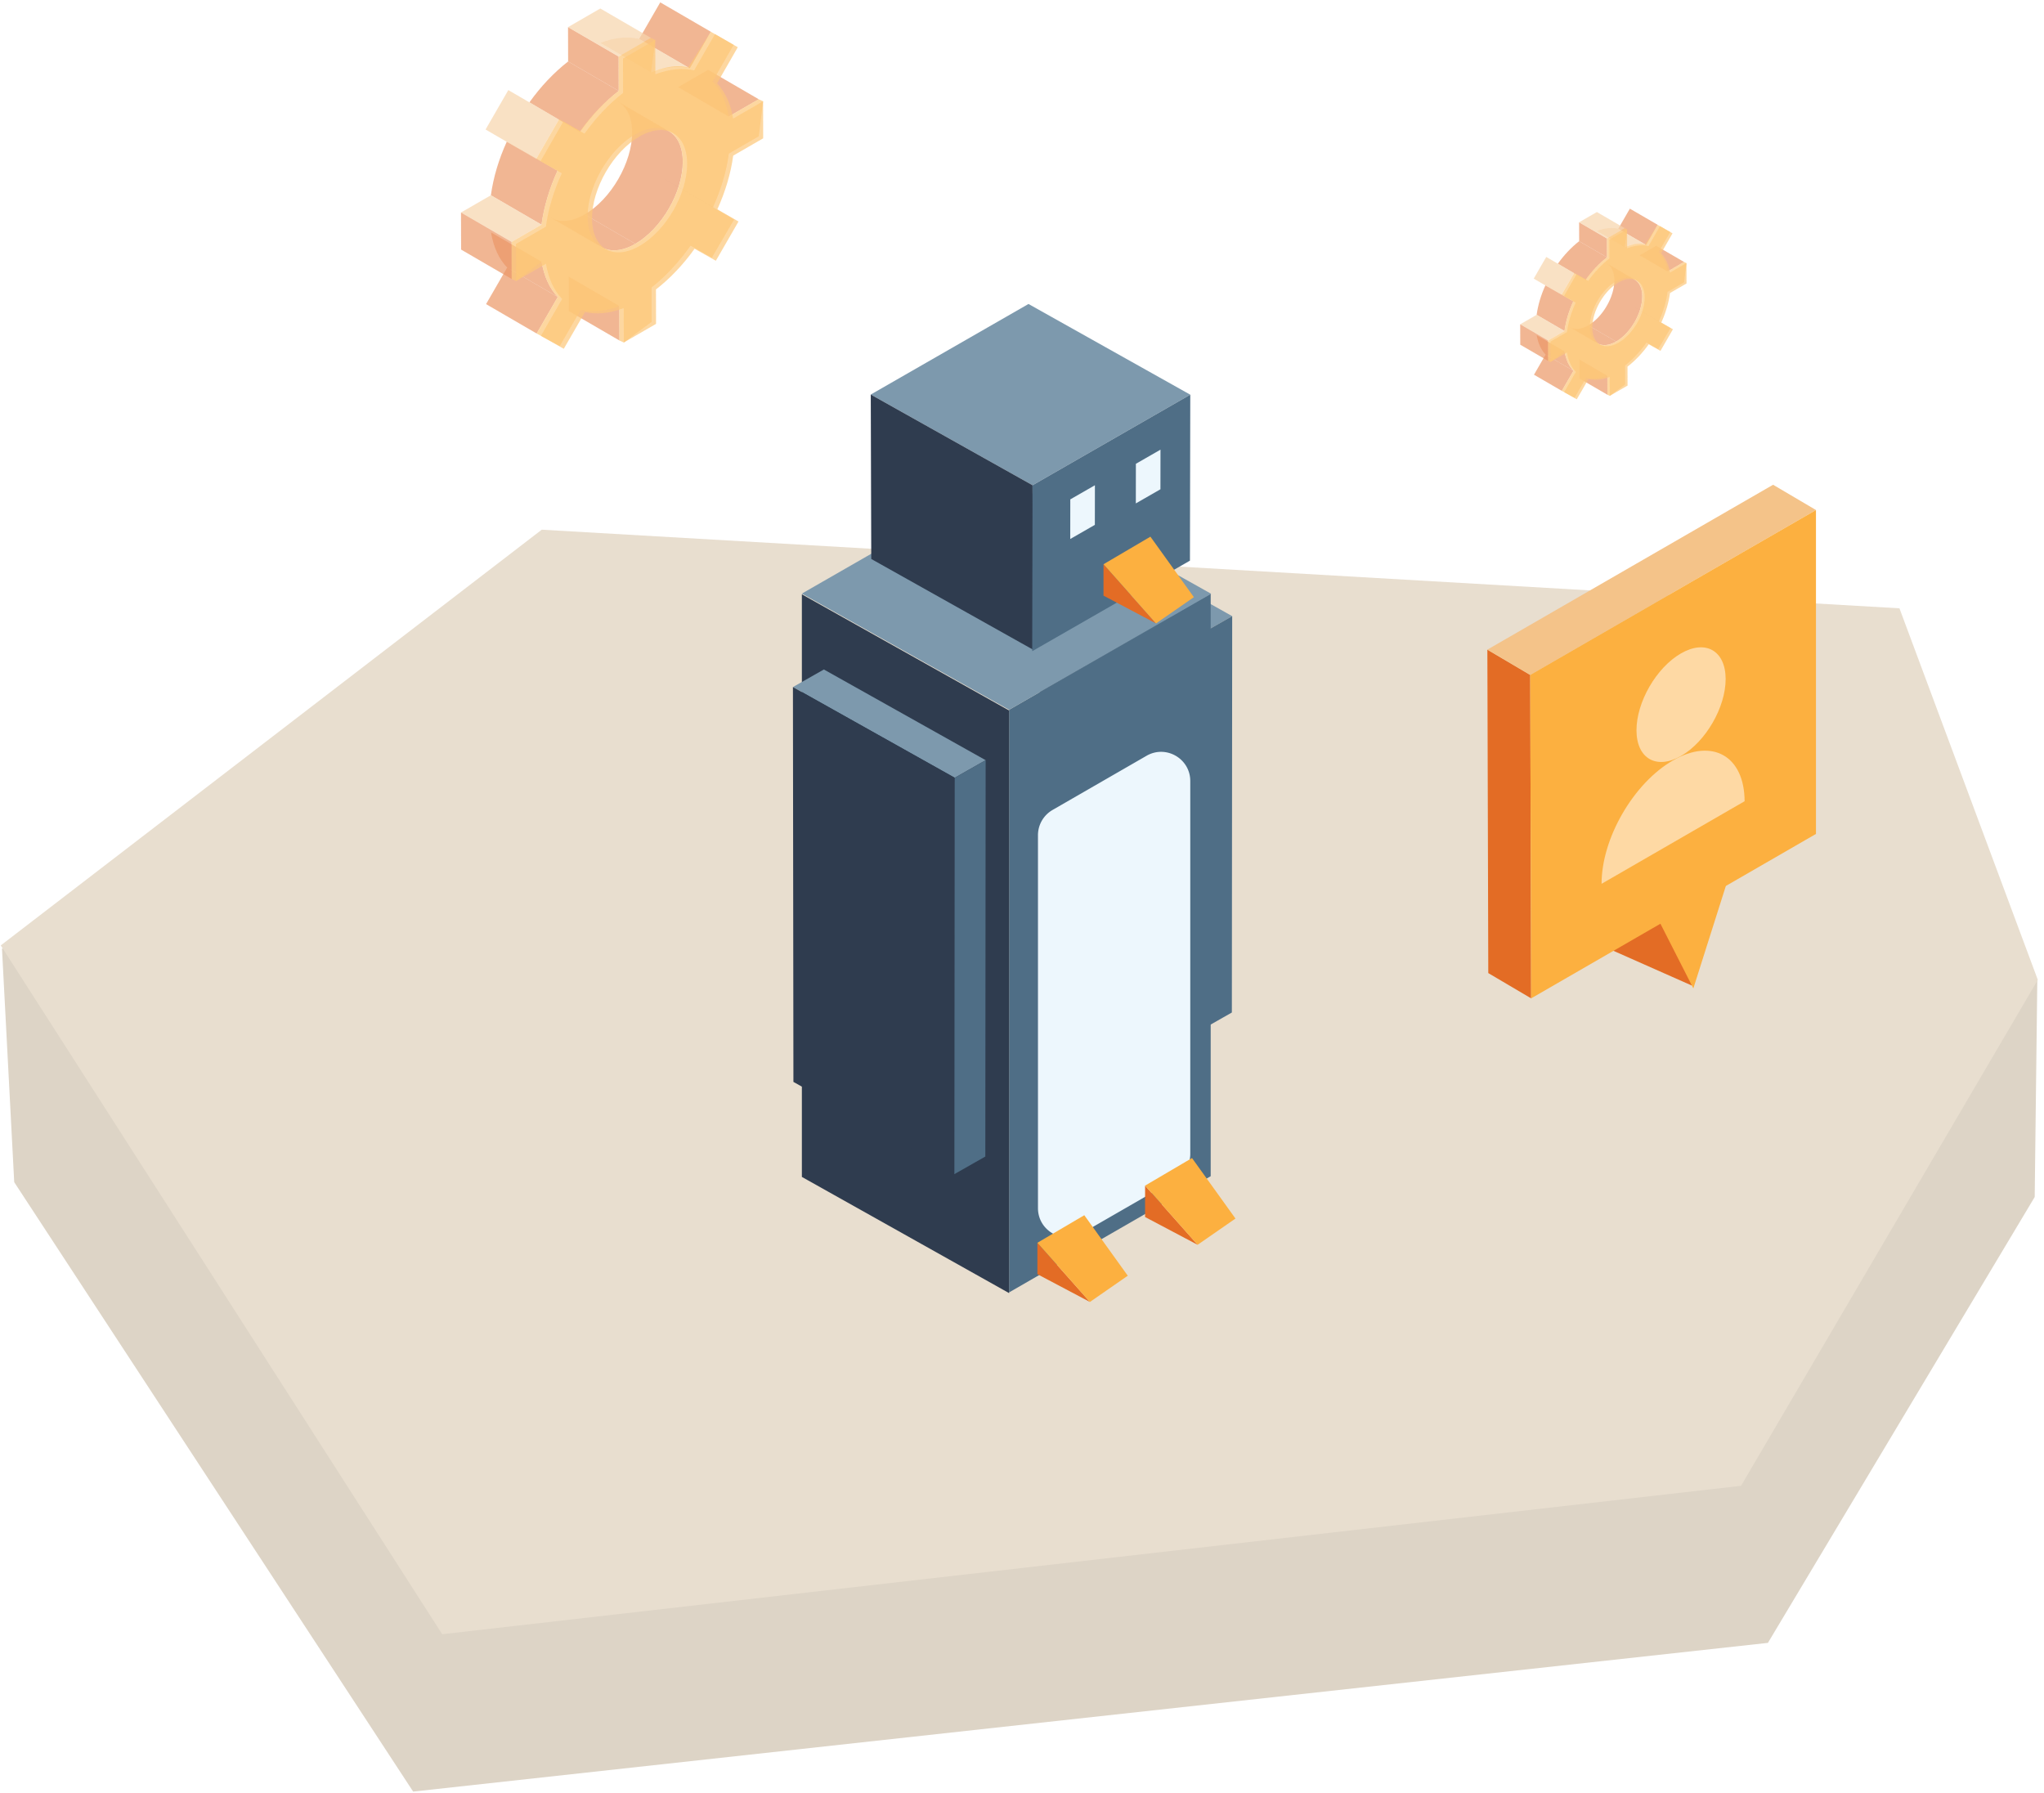 <svg xmlns="http://www.w3.org/2000/svg" xmlns:xlink="http://www.w3.org/1999/xlink" viewBox="0 0 309 271">
  <defs>
    <clipPath id="b">
      <path d="M105.902 214.088v-64.992h94.469v64.992z"/>
    </clipPath>
    <clipPath id="a">
      <path d="M105.902 265.72V149.096h94.469V265.72z"/>
    </clipPath>
  </defs>
  <path fill="#ddd4c6" d="m307.594 180.957-40.332 67.403-204.804 22.482L2.15 178.715.299 143.393l307.69 4.61z"/>
  <path fill="#e8decf" d="m.114 142.921 66.735 104.13 196.352-22.437 44.864-76.485-20.917-56.169L81.9 80.075z"/>
  <g clip-path="url(#a)">
    <g clip-path="url(&quot;#b&quot;)">
      <use xlink:href="#c" transform="matrix(.361 0 0 .361 105 149)"/>
    </g>
  </g>
  <path fill="#7d99ad" d="m186.276 93.145-24.459-13.712-4.676 2.657L181.6 95.803z"/>
  <path fill="#2f3c4f" d="m181.674 155.493-24.458-13.713-.075-59.689L181.6 95.803z"/>
  <path fill="#4f6e86" d="m186.276 93.145-.05 59.92-4.678 2.658.052-59.92z"/>
  <path fill="#4f6e86" d="m152.553 195.376 30.473-17.565V89.736l-30.473 17.566z"/>
  <path fill="#edf7fd" d="m163.522 186.455 14.21-8.191a4.408 4.408 0 0 0 2.206-3.819v-56.374c0-3.391-3.67-5.512-6.608-3.818l-14.21 8.191a4.408 4.408 0 0 0-2.206 3.819v56.374c0 3.391 3.67 5.512 6.608 3.818"/>
  <path fill="#2f3c4f" d="m152.553 195.486-31.33-17.566V89.846l31.33 17.566z"/>
  <path fill="#7d99ad" d="m183.097 89.765-31.332-17.566-30.543 17.538 31.331 17.565zm-34.092 25.155-24.458-13.713-4.676 2.658 24.458 13.713z"/>
  <path fill="#2f3c4f" d="m144.404 177.267-12.766-7.157-11.693-6.555-.074-59.69 24.458 13.713z"/>
  <path fill="#4f6e86" d="m149.005 114.92-.05 59.92-4.677 2.658.051-59.92z"/>
  <path fill="#7d99ad" d="M179.939 59.666 155.48 45.954l-23.843 13.69 24.459 13.713z"/>
  <path fill="#2f3c4f" d="m156.17 98.213-24.458-13.712-.075-24.857 24.459 13.712z"/>
  <path fill="#4f6e86" d="m179.939 59.666-.05 25.089-23.844 13.689.05-25.087z"/>
  <path fill="#edf7fd" d="m175.437 67.976-.009 5.99-3.72 2.137.008-5.99zm-9.915 5.38-.008 5.99-3.72 2.137.007-5.99z"/>
  <path fill="#e36c25" d="M166.821 85.299v4.747l7.943 4.2z"/>
  <path fill="#fcb040" d="m173.913 81.13-7.092 4.169 7.942 8.947 5.722-3.969z"/>
  <path fill="#e36c25" d="M173.107 179.234v4.747l7.943 4.2z"/>
  <path fill="#fcb040" d="m180.199 175.066-7.092 4.168 7.942 8.947 5.722-3.968z"/>
  <path fill="#e36c25" d="M156.826 187.876v4.747l7.943 4.2z"/>
  <path fill="#fcb040" d="m163.918 183.708-7.092 4.168 7.942 8.947 5.722-3.969z"/>
  <path fill="#e36c25" d="m231.47 150.927-6.48-3.822-.139-48.896 6.482 3.824zm24.3-1.933-11.89-5.269.645-17.813 6.483 3.824z"/>
  <path fill="#f4c389" d="m231.333 102.033-6.482-3.824 43.195-24.927 6.482 3.82z"/>
  <path fill="#fcb040" d="m274.528 126.068-43.058 24.858-.088-31.224-.028-8.527-.025-9.143 17.407-10.048 7.473-4.317 18.319-10.566"/>
  <path fill="#fcb040" d="m255.991 149.422 5.985-18.868-12.051 6.95z"/>
  <g fill="#fff" opacity=".72">
    <path d="M254.11 98.783c3.723-2.15 6.75-.425 6.763 3.852.01 4.276-2.998 9.485-6.72 11.632-3.72 2.148-6.748.425-6.76-3.85-.01-4.279 3-9.486 6.717-11.634z" opacity=".72"/>
    <path d="M252.894 114.964c5.964-3.443 10.817-.685 10.846 6.161l-21.623 12.484c-.01-6.859 4.813-15.204 10.777-18.645z" opacity=".72"/>
  </g>
  <g opacity=".7">
    <path fill="#696969" d="m107.79 31.341-7.65-4.446 3.198 1.839 7.651 4.446z" opacity=".7"/>
    <path fill="#e36c25" d="m93.643 51.476-7.65-4.447-.016-5.208 7.652 4.446zm16.524-33.856-7.65-4.446 4.532-2.618 7.652 4.447zM96.046 36.862l-7.652-4.447c3.978-2.296 7.185-7.849 7.172-12.42-.007-2.261-.806-3.853-2.094-4.603l7.652 4.447c1.287.749 2.087 2.34 2.093 4.602.013 4.572-3.193 10.124-7.171 12.421z" opacity=".7"/>
    <path fill="#e36c25" d="m90.94 37.36-7.652-4.445c1.306.758 3.113.65 5.106-.5l7.652 4.446c-1.994 1.151-3.8 1.26-5.107.5zm-9.81 13.06-7.652-4.446 3.192-5.529 7.651 4.447zm23.144-40.088-7.652-4.446L99.814.358l7.651 4.446z" opacity=".7"/>
    <path fill="#e36c25" d="m84.321 44.891-7.652-4.446c-1.225-1.255-2.063-3.069-2.444-5.322l7.651 4.447c.381 2.253 1.22 4.067 2.445 5.321z" opacity=".7"/>
    <path fill="#f4c389" d="m98.415 10.923-7.65-4.447c2.149-.81 4.148-1.007 5.857-.59l7.651 4.446c-1.709-.417-3.707-.22-5.858.59z" opacity=".7"/>
    <path fill="#e36c25" d="m81.86 33.963-7.65-4.446c.366-2.686 1.192-5.444 2.406-8.107l7.67 4.384c-1.215 2.664-2.059 5.484-2.426 8.169zm5.8-14.011-7.625-4.478c1.7-2.387 3.703-4.51 5.85-6.18l7.651 4.446c-2.147 1.67-4.127 3.77-5.828 6.157z" opacity=".7"/>
    <path fill="#f4c389" d="m77.342 36.571-7.652-4.446 4.52-2.609 7.65 4.446z" opacity=".7"/>
    <path fill="#e36c25" d="m77.357 42.179-7.65-4.447-.017-5.606 7.652 4.446zM93.536 13.74l-7.65-4.447-.016-5.192 7.651 4.446z" opacity=".7"/>
    <path fill="#f4c389" d="m93.521 8.547-7.65-4.446 4.88-2.818L98.4 5.73zM81.054 24.026l-7.65-4.447 3.44-5.96 7.65 4.447z" opacity=".7"/>
    <path fill="#fcb040" d="M88.841 32.74c-.013-4.555 3.193-10.107 7.157-12.396 3.979-2.297 7.205-.458 7.218 4.097.014 4.571-3.192 10.124-7.171 12.421-3.965 2.29-7.192.45-7.204-4.122zm26.519-17.434-.66-.303-4.532 2.617c-.368-2.26-1.22-4.05-2.431-5.314l3.177-5.52-3.45-1.982-3.438 5.385c-1.709-.417-3.46-.077-5.61.734l.645-4.89-.66-.303-4.88 2.817.014 5.193a29.089 29.089 0 0 0-5.833 6.081l-2.548-1.451-.624-.366-3.475 6.021.66.34 2.57 1.429c-1.213 2.664-2.057 5.484-2.425 8.169l-4.52 2.609.017 5.608.66.303 3.86-2.913c.381 2.254 1.22 4.067 2.444 5.322l-3.19 5.528 3.494 1.901 3.16-5.456c1.708.402 3.693.229 5.843-.598l.015 5.21.66.302 4.22-3.12-.015-5.21c2.148-1.654 4.193-3.932 5.894-6.303l3.212 1.815 3.375-5.78-3.199-1.84c1.201-2.655 2.04-5.437 2.393-8.114l4.533-2.618z" opacity=".7"/>
    <path fill="#fcb040" d="M89.5 33.045c-.013-4.556 3.192-10.108 7.157-12.397 3.979-2.297 7.205-.458 7.218 4.097.013 4.572-3.193 10.124-7.171 12.421-3.965 2.29-7.191.45-7.204-4.121zm25.86-17.738-4.534 2.617c-.367-2.262-1.22-4.05-2.431-5.314l3.14-5.472-3.45-1.981-3.152 5.48c-1.71-.418-3.709-.22-5.86.59l-.014-5.193L94.18 8.85l.014 5.193c-2.147 1.67-4.127 3.77-5.828 6.157l-3.212-1.83-3.44 5.994 3.212 1.83c-1.215 2.664-2.04 5.386-2.407 8.072L78 36.877l.014 5.607 4.52-2.61c.38 2.253 1.22 4.066 2.445 5.321l-3.21 5.578 3.463 1.957 3.21-5.561c1.709.401 3.694.229 5.844-.598l.014 5.209 4.88-2.818-.015-5.208c2.148-1.655 4.142-3.78 5.842-6.15l3.213 1.816 3.426-5.936-3.198-1.838c1.2-2.656 2.039-5.438 2.393-8.115l4.533-2.617z" opacity=".7"/>
  </g>
  <g opacity=".7">
    <path fill="#696969" d="m250.783 48.595-4.21-2.447 1.76 1.012 4.21 2.447z" opacity=".7"/>
    <path fill="#e36c25" d="m242.998 59.675-4.21-2.447-.01-2.866 4.211 2.446zm9.092-18.631-4.21-2.447 2.494-1.44 4.212 2.446zm-7.77 10.589-4.211-2.447c2.189-1.264 3.953-4.32 3.946-6.835-.003-1.245-.443-2.12-1.152-2.533l4.21 2.447c.71.412 1.149 1.288 1.153 2.532.007 2.517-1.757 5.572-3.946 6.836z" opacity=".7"/>
    <path fill="#e36c25" d="m241.509 51.907-4.21-2.447c.718.418 1.713.359 2.81-.274l4.21 2.446c-1.097.634-2.09.693-2.81.275zm-5.399 7.187-4.21-2.447 1.757-3.042 4.21 2.447zm12.738-22.061-4.211-2.447 1.756-3.042 4.211 2.446z" opacity=".7"/>
    <path fill="#e36c25" d="m237.867 56.052-4.211-2.447c-.674-.69-1.135-1.69-1.345-2.929l4.21 2.447c.21 1.24.671 2.238 1.346 2.929z" opacity=".7"/>
    <path fill="#f4c389" d="m245.623 37.358-4.21-2.447c1.183-.446 2.283-.554 3.224-.324l4.21 2.447c-.94-.23-2.04-.122-3.224.324z" opacity=".7"/>
    <path fill="#e36c25" d="m236.512 50.038-4.21-2.447c.202-1.478.656-2.996 1.325-4.462l4.22 2.414c-.668 1.465-1.132 3.017-1.335 4.495zm3.193-7.711-4.197-2.464c.937-1.313 2.038-2.482 3.22-3.402l4.21 2.447c-1.18.92-2.27 2.075-3.207 3.389z" opacity=".7"/>
    <path fill="#f4c389" d="m234.026 51.473-4.21-2.447 2.486-1.436 4.21 2.447z" opacity=".7"/>
    <path fill="#e36c25" d="m234.036 54.558-4.211-2.446-.01-3.086 4.211 2.447zm8.903-15.65-4.211-2.447-.008-2.857 4.21 2.446z" opacity=".7"/>
    <path fill="#f4c389" d="m242.93 36.051-4.21-2.448 2.685-1.55 4.211 2.447zm-6.86 8.518-4.211-2.447 1.893-3.28 4.211 2.447z" opacity=".7"/>
    <path fill="#fcb040" d="M244.32 51.633c-2.183 1.26-3.959.248-3.965-2.268-.007-2.507 1.757-5.563 3.938-6.822 2.19-1.264 3.966-.252 3.973 2.254.007 2.516-1.757 5.572-3.947 6.836zm10.629-11.863-.364-.167-2.494 1.44c-.202-1.243-.671-2.229-1.338-2.924l1.749-3.037-1.898-1.09-1.893 2.963c-.94-.23-1.904-.043-3.087.403l.355-2.69-.363-.167-2.686 1.55.008 2.857a16.018 16.018 0 0 0-3.21 3.348l-1.402-.8-.343-.2-1.914 3.313.363.186 1.416.787c-.669 1.467-1.132 3.018-1.335 4.495l-2.487 1.437.01 3.085.362.167 2.124-1.602c.21 1.24.671 2.237 1.346 2.928l-1.757 3.043 1.924 1.046 1.738-3.003c.94.221 2.033.126 3.216-.329l.008 2.867.363.166 2.323-1.717-.008-2.867c1.181-.91 2.307-2.164 3.243-3.469l1.767 1 1.859-3.182-1.761-1.012c.661-1.461 1.122-2.992 1.317-4.466l2.494-1.44z" opacity=".7"/>
    <path fill="#fcb040" d="M244.681 51.8c-2.181 1.26-3.957.248-3.964-2.268-.007-2.507 1.757-5.563 3.939-6.822 2.19-1.264 3.965-.253 3.972 2.255.007 2.515-1.757 5.571-3.947 6.835zm10.267-12.03-2.495 1.441c-.202-1.245-.67-2.23-1.337-2.925l1.727-3.01-1.898-1.091-1.735 3.016c-.94-.23-2.041-.122-3.224.324l-.008-2.857-2.685 1.55.007 2.857c-1.181.92-2.27 2.075-3.207 3.389l-1.768-1.008-1.893 3.299 1.768 1.008c-.669 1.466-1.123 2.964-1.324 4.442l-2.487 1.436.008 3.085 2.487-1.435c.21 1.24.671 2.237 1.346 2.928l-1.767 3.069 1.906 1.077 1.766-3.06c.941.22 2.034.126 3.216-.33l.009 2.868 2.685-1.551-.008-2.867c1.182-.91 2.278-2.079 3.215-3.384l1.768 1 1.886-3.267-1.76-1.012c.66-1.461 1.122-2.992 1.316-4.466l2.495-1.44z" opacity=".7"/>
  </g>
</svg>
